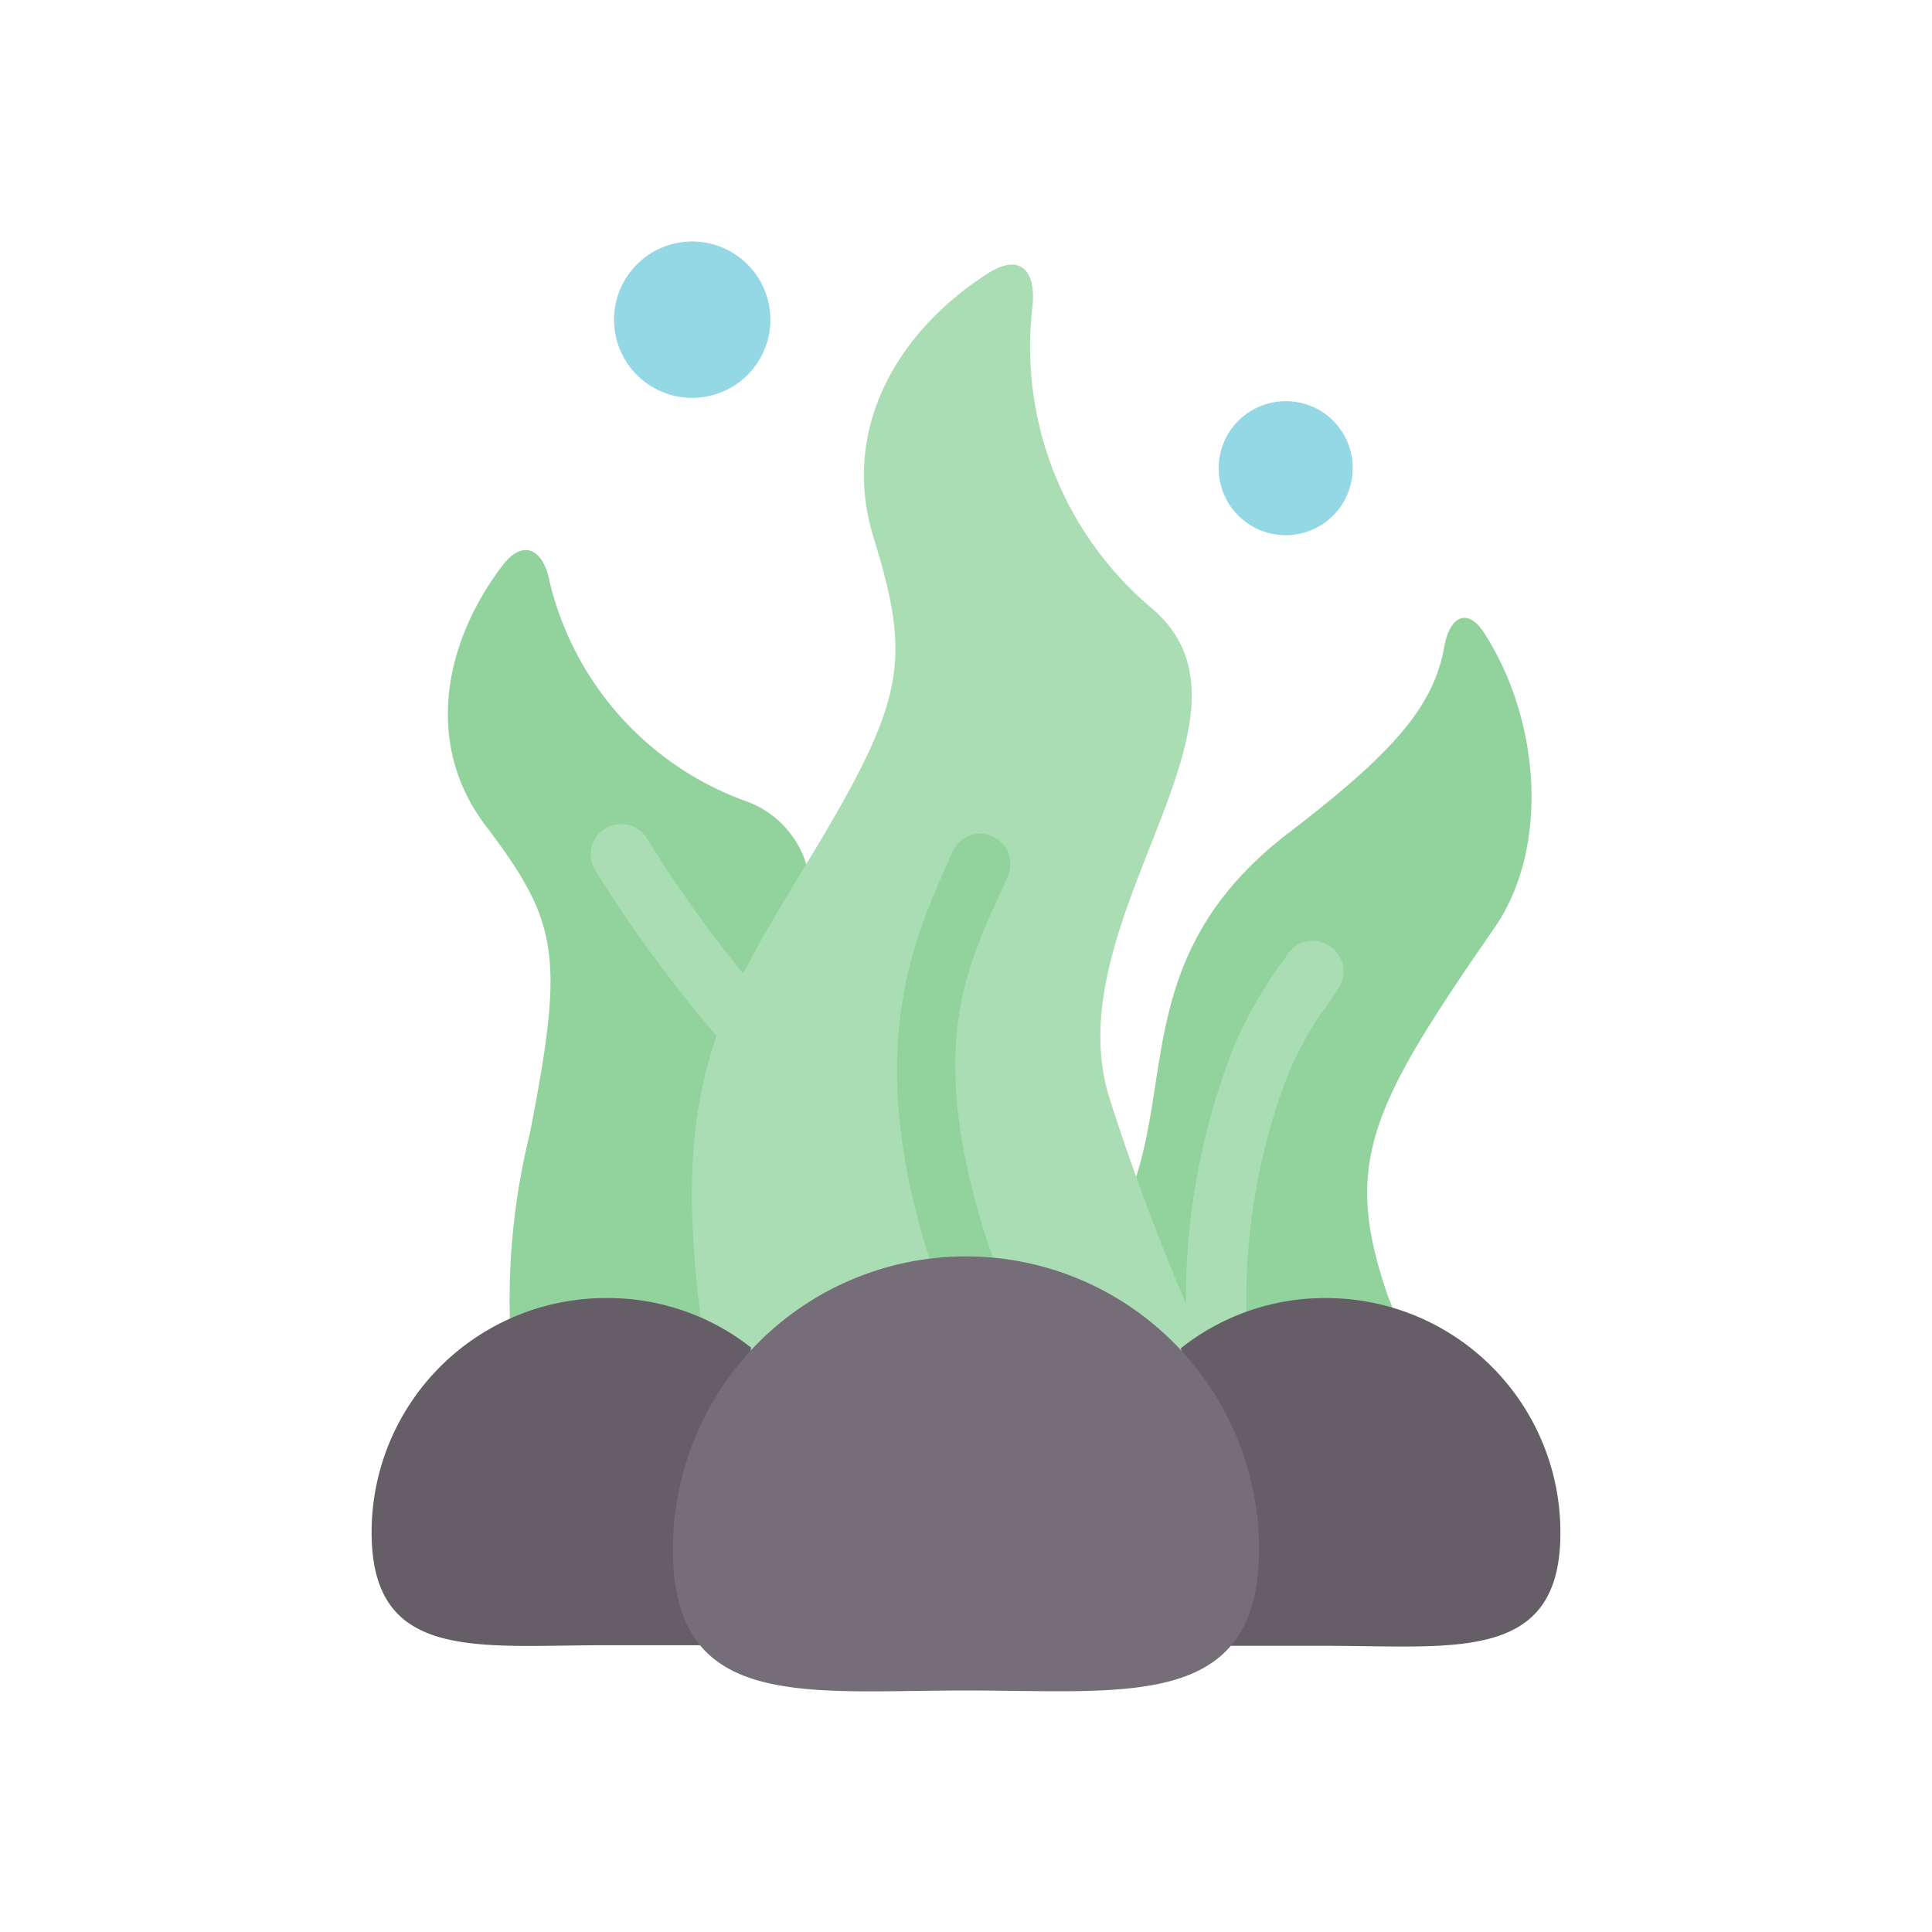<?xml version="1.0" ?><svg viewBox="0 0 64 64" xmlns="http://www.w3.org/2000/svg"><defs><style>.cls-1{fill:#92d39d;}.cls-2{fill:#94d8e5;}.cls-3{fill:#aaddb4;}.cls-4{fill:#655e66;}.cls-5{fill:#756d78;}</style></defs><g id="Seaweed"><path class="cls-1" d="M47.83,21.5c-.37,1.91-1.65,3.42-5.13,6.08C37.8,31.33,38.8,35.4,37.63,39c-3.7,7.81,3,8.91,3,8.91l4.66.19.84-4.77A3.16,3.16,0,0,0,46,43c-1.56-4.46-.62-6.3,3.51-12.27,1.81-2.62,1.53-6.8-.3-9.69C48.64,20.08,48,20.39,47.83,21.5Z" id="path380241"/><path class="cls-1" d="M16.64,18.74c-2,2.64-2.56,6-.53,8.64,2.42,3.2,2.58,4.3,1.45,10.13a23.08,23.08,0,0,0-.67,6.2l2.4,3.12,11.3.55,3.22-9.27-7.1-9.48a3.23,3.23,0,0,0-2-2.09,10.27,10.27,0,0,1-6.5-7.26C18,18.17,17.32,17.84,16.64,18.74Z" id="path21189-4"/><path class="cls-2" d="M44.81,15.5a2.22,2.22,0,1,1-2.22-2.21A2.21,2.21,0,0,1,44.81,15.5Z" id="path223306-3-5-3"/><path class="cls-3" d="M23.22,43.69c-1-7.66.6-10.3,3.36-14.85C30,23.22,30.23,22,28.93,17.78c-1.07-3.5.72-6.75,3.79-8.72,1.08-.7,1.64-.09,1.47,1.19a11.32,11.32,0,0,0,4,9.93c4.17,3.61-3.28,10.29-1.44,16.19a78.63,78.63,0,0,0,3,7.89s-2.52,4.11-2.8,4.43S23.38,50.37,23.22,43.69Z" id="path23134-8"/><path class="cls-2" d="M25.52,10.58A2.59,2.59,0,1,1,22.94,8,2.59,2.59,0,0,1,25.52,10.58Z" id="path24428-1"/><path class="cls-3" d="M43.94,31.28a1,1,0,0,0-1.35.43,8.82,8.82,0,0,0-.59.86,13.37,13.37,0,0,0-1.15,2.17,22.8,22.8,0,0,0-1.56,8.79,1,1,0,1,0,2,0h0a20.88,20.88,0,0,1,1.4-8,12.59,12.59,0,0,1,1-1.86,11.57,11.57,0,0,0,.69-1A1,1,0,0,0,43.94,31.28Z" id="path23599"/><path class="cls-1" d="M32.87,27.7a1,1,0,0,0-1.32.52c-1.09,2.53-3.11,6.24-.71,13.64a1,1,0,0,0,1.26.64c.53-.17,1-.11.86-.64l-.31-.9c-2.11-6.72-.42-9.25.74-11.95A1,1,0,0,0,32.87,27.7Z" id="path23714"/><path class="cls-3" d="M20.85,27.34a1,1,0,0,0-.76.08,1,1,0,0,0-.4,1.36A44.84,44.84,0,0,0,24,34.62a1,1,0,1,0,1.52-1.3,41.72,41.72,0,0,1-4.06-5.5A1,1,0,0,0,20.85,27.34Z" id="path23829"/><path class="cls-4" d="M43.92,43a7.67,7.67,0,0,0-4.8,1.66l1.62,9.86c1,0,2,0,3.18,0,4.29,0,7.77.56,7.77-3.74A7.76,7.76,0,0,0,43.92,43Z" id="path552278-5"/><path class="cls-4" d="M20.08,43a7.76,7.76,0,0,0-7.77,7.76c0,4.3,3.48,3.74,7.77,3.74,1.13,0,2.21,0,3.18,0l1.62-9.86A7.67,7.67,0,0,0,20.08,43Z" id="path186329-1-5"/><path class="cls-5" d="M41.71,51.3C41.71,56.66,37.37,56,32,56s-9.71.69-9.71-4.67a9.71,9.71,0,1,1,19.42,0Z" id="path186788-5-6"/></g></svg>